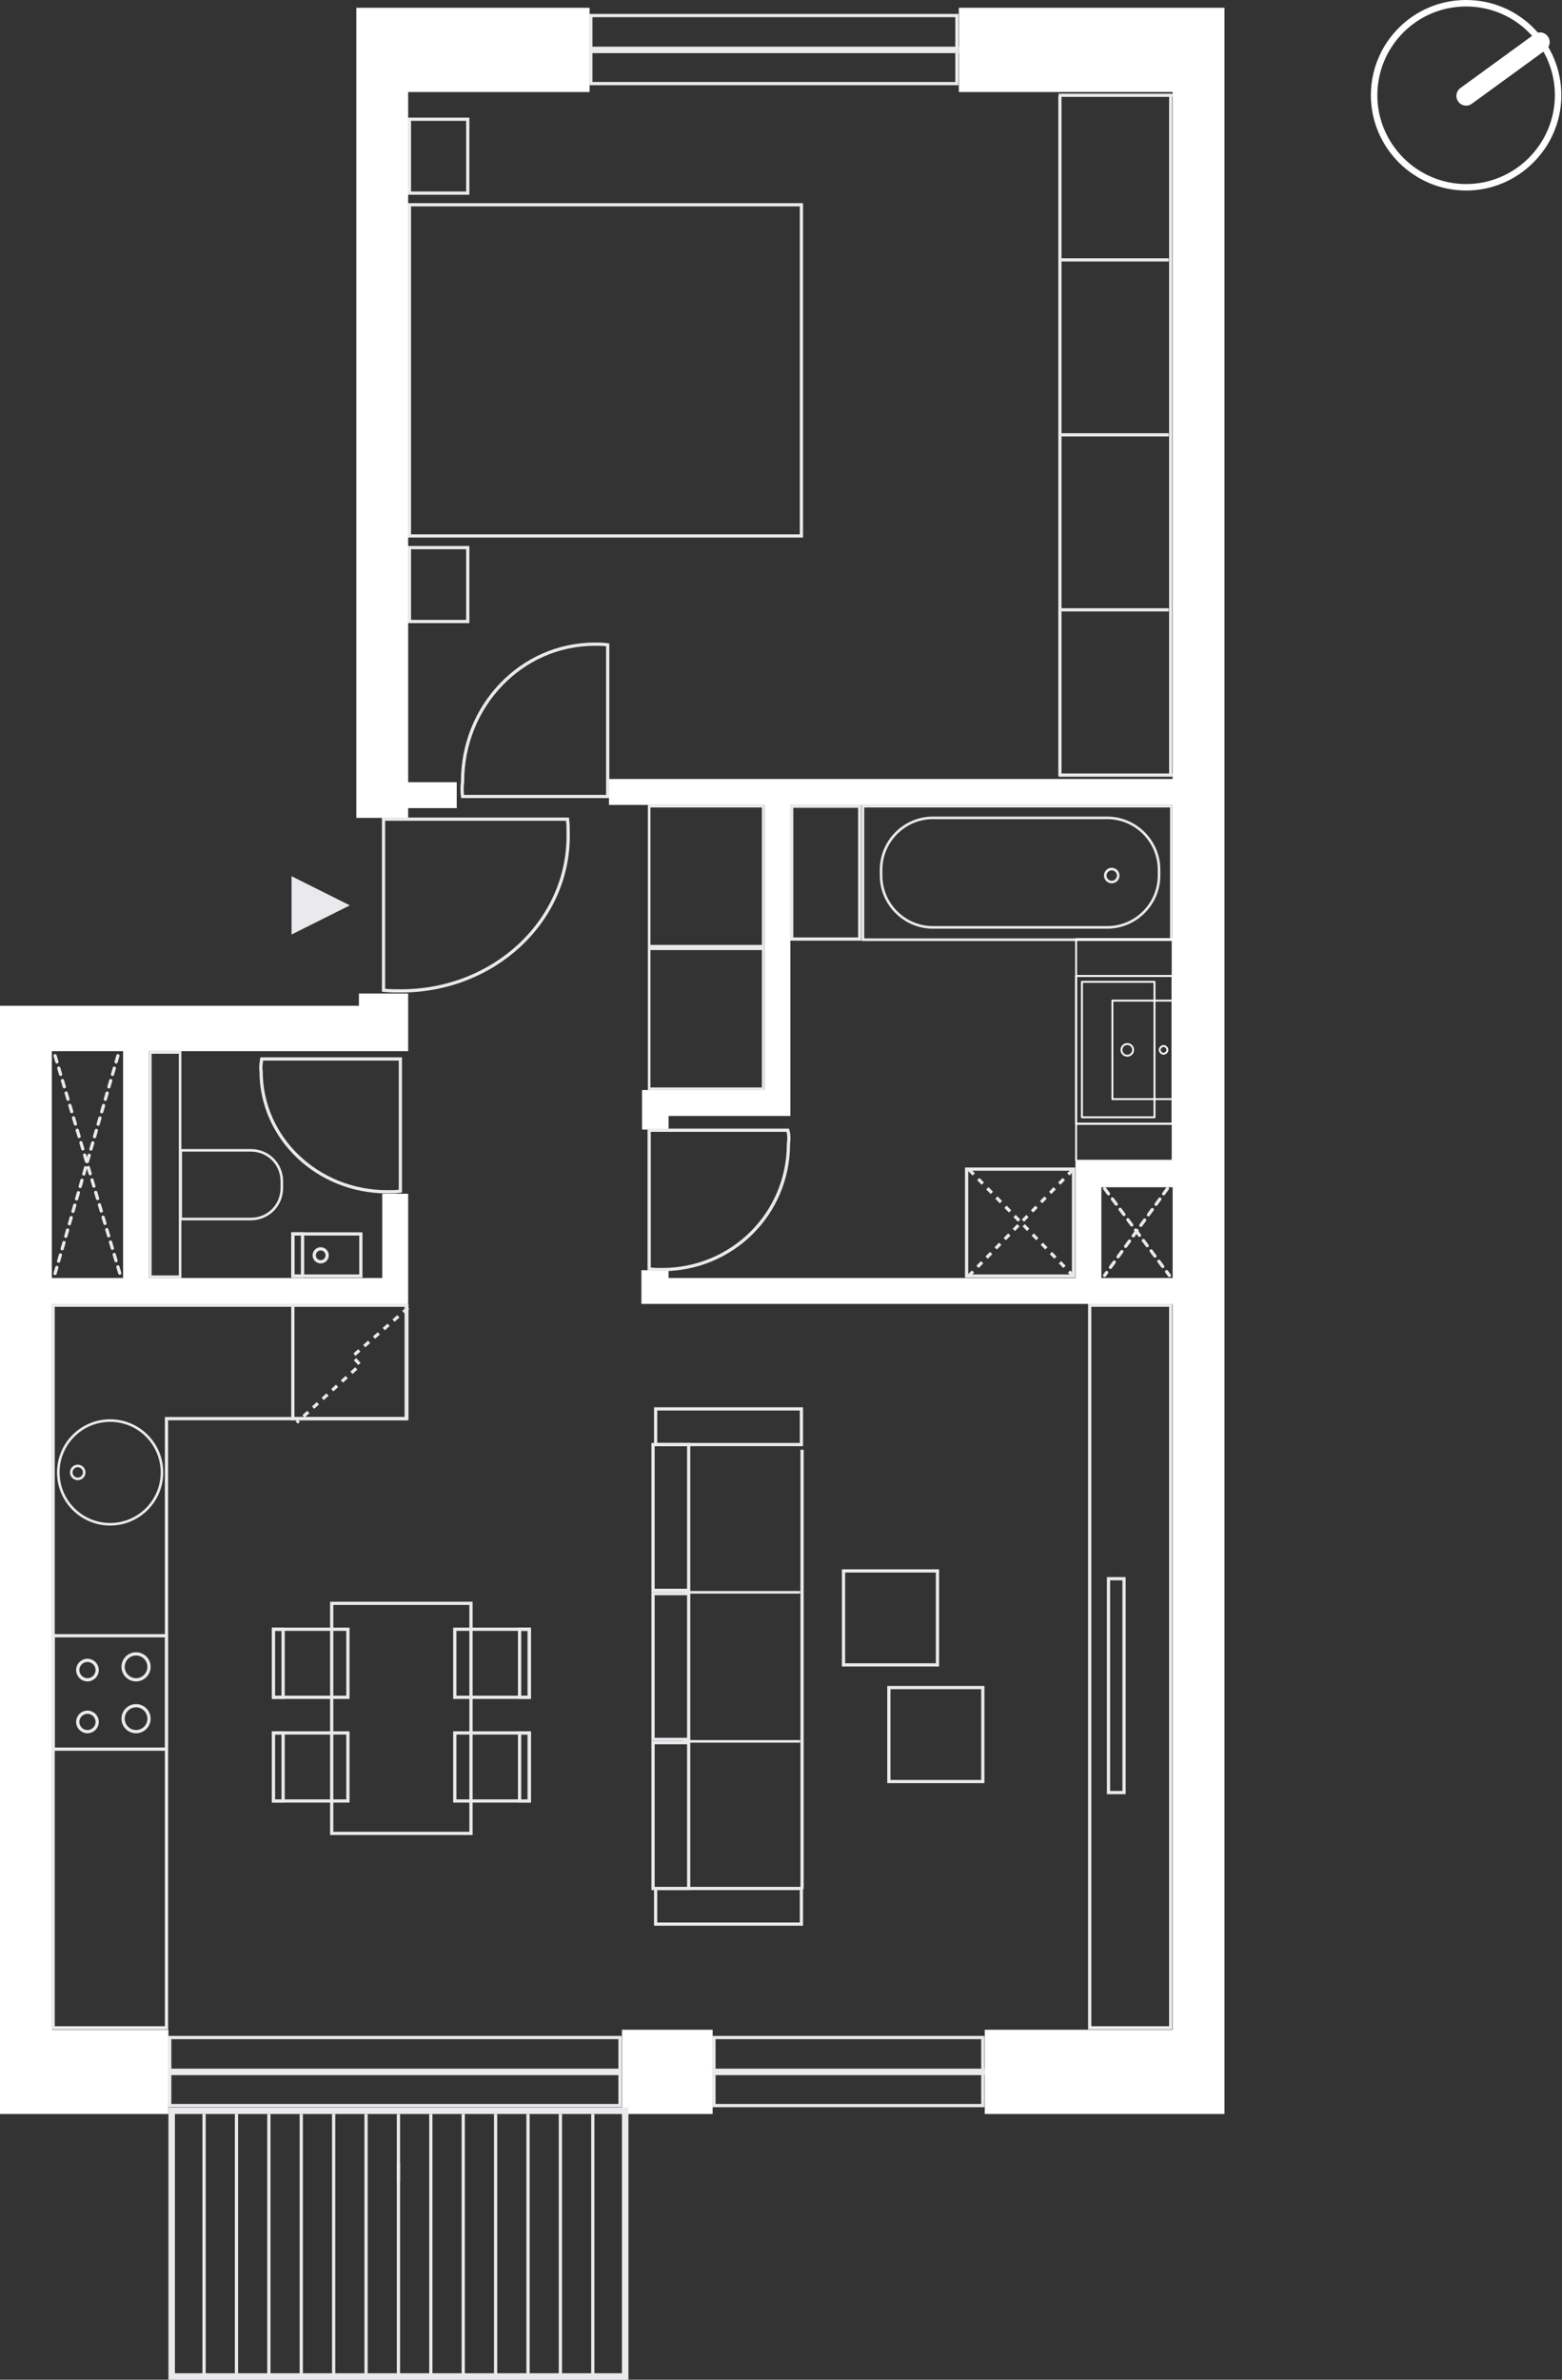 <?xml version="1.0" encoding="utf-8"?>
<!-- Generator: Adobe Illustrator 21.1.0, SVG Export Plug-In . SVG Version: 6.00 Build 0)  -->
<svg version="1.1" id="Layer_1" xmlns="http://www.w3.org/2000/svg" xmlns:xlink="http://www.w3.org/1999/xlink" x="0px" y="0px"
	 viewBox="0 0 241.1 367.2" style="enable-background:new 0 0 241.1 367.2;" xml:space="preserve">
<rect x="0" y="0" width="241.1" height="367.2" fill="#333333" stroke="none"/>
<style type="text/css">
	.st0{fill:#FFFFFF;}
	.st1{fill:none;stroke:#EAEAEC;stroke-width:0.5;}
	.st2{fill:none;stroke:#EAEAEC;stroke-width:0.4;}
	.st3{fill:none;stroke:#EAEAEC;stroke-width:0.5;stroke-dasharray:1;}
	.st4{fill:#EAEAEC;}
	.st5{fill:none;stroke:#EAEAEC;}
	.st6{fill:none;stroke:#EAEAEC;stroke-linecap:square;}
	.st7{fill:none;stroke:#EAEAEC;stroke-width:0.5;stroke-linecap:round;stroke-dasharray:1,1;}
	.st8{fill:none;stroke:#FFFFFF;stroke-linecap:round;stroke-linejoin:round;}
	.st9{fill:none;stroke:#FFFFFF;stroke-width:3;stroke-linecap:round;stroke-linejoin:round;}
	.st10{fill:none;stroke:#FFFFFF;stroke-width:0.284;stroke-linecap:round;stroke-linejoin:round;stroke-miterlimit:10;}
</style>
<title>A122</title>
<g id="Layer_2">
	<g id="Layer_1-2">
		<g id="A122">
			<path id="Combined-Shape" class="st0" d="M59,197.2v-13h4v17H8v112h18v13H0v-171h55.4v-1.9H63v8.9H23v35H59z M19,197.2v-35H8v35
				H19z M181,201.2H99V196h4.2v1.2H166v-18h15v-55h-59v48h-18.8v2.1h-4.1v-6.1H118v-44H94v-4h87v-106h-33v-13h41v325h-37v-13h29
				V201.2z M181,197.2v-14h-11v14H181z M63,124.7v1.5h-8V1.2h36v13H63v106.5h7.5v4H63z M110,313.2v13H96v-13H110z"/>
			<g id="zariadenie">
				<g id="KUCH-linka-03">
					<path id="Combined-Shape-2" class="st1" d="M62.8,218.9v-17.5H8.2v111.5h17.5v-94H62.8z"/>
					<g id="drez">
						<circle id="Oval" class="st2" cx="17" cy="227.2" r="8"/>
						<circle id="Oval-2" class="st2" cx="12" cy="227.2" r="1"/>
					</g>
					<g id="Group">
						<rect id="Rectangle-5-Copy-2" x="8.2" y="252.4" class="st1" width="17.5" height="17.5"/>
						<circle id="Oval-Copy" class="st1" cx="13.5" cy="265.7" r="1.5"/>
						<circle id="Oval-Copy-2" class="st1" cx="21" cy="257.2" r="2"/>
						<circle id="Oval-Copy-3" class="st1" cx="21" cy="265.2" r="2"/>
						<circle id="Oval-Copy-4" class="st1" cx="13.5" cy="257.7" r="1.5"/>
					</g>
					<g id="Chladnicka">
						<rect id="Rectangle" x="45.2" y="201.4" class="st1" width="17.5" height="17.5"/>
						<path id="Path-3" class="st3" d="M63,201.8l-8.6,7.5l1.2,1.3l-9.8,8.9"/>
					</g>
				</g>
				<g id="Dvere">
					<path id="Combined-Shape-3" class="st1" d="M71.4,122.9h22.4V99.5c-0.7-0.1-1.3-0.1-2-0.1c-11.3,0-20.4,9.5-20.4,21.2
						C71.3,121.4,71.3,122.2,71.4,122.9z"/>
				</g>
				<g id="Dvere-2">
					<path id="Combined-Shape-4" class="st1" d="M121.6,174.4h-21.4v21.4c0.7,0.1,1.3,0.1,2,0.1c10.8,0,19.5-8.6,19.5-19.4
						C121.8,175.8,121.8,175.1,121.6,174.4L121.6,174.4z"/>
				</g>
				<g id="Dvere-3">
					<path id="Combined-Shape-5" class="st1" d="M40.4,163.4h21.4v20.4c-0.7,0.1-1.3,0.1-2,0.1c-10.8,0-19.5-8.3-19.5-18.6
						C40.2,164.7,40.3,164.1,40.4,163.4z"/>
				</g>
				<g id="VSTUP">
					<polygon id="Triangle" class="st4" points="54,139.7 45,144.2 45,135.2 					"/>
				</g>
				<g id="Dvere-4">
					<path id="Combined-Shape-6" class="st1" d="M87.6,126.4H59.2v26.4c0.9,0.1,1.8,0.1,2.7,0.1c14.3,0,25.8-10.7,25.8-23.9
						C87.7,128.1,87.7,127.3,87.6,126.4z"/>
				</g>
				<g id="Spalna-postel">
					<g id="rrrr-copy-8">
						<rect id="Rectangle-4" x="63.2" y="18.4" class="st1" width="9" height="11.4"/>
					</g>
					<g id="rrrr-copy-9">
						<rect id="Rectangle-4-2" x="63.2" y="84.5" class="st1" width="9" height="11.4"/>
					</g>
					<rect id="Rectangle-5-Copy-12" x="63.2" y="31.6" class="st1" width="60.5" height="51.1"/>
				</g>
				<g id="Obyvak-TV">
					<g id="rrrr-copy">
						<rect id="Rectangle-4-3" x="168.2" y="201.4" class="st1" width="12.5" height="111.5"/>
					</g>
					<g id="rrrr-copy-3">
						<rect id="Rectangle-4-4" x="171.1" y="243.6" class="st1" width="2.4" height="33"/>
					</g>
				</g>
				<g id="Balkon">
					<rect id="Rectangle-4-5" x="26.5" y="325.7" class="st5" width="70" height="41"/>
					<path id="Path-2" class="st1" d="M31.5,326.2v40.3"/>
					<path id="Path-2-Copy" class="st1" d="M36.5,326.2v40.3"/>
					<path id="Path-2-Copy-2" class="st1" d="M41.5,326.2v40.3"/>
					<path id="Path-2-Copy-3" class="st1" d="M46.5,326.2v40.3"/>
					<path id="Path-2-Copy-4" class="st1" d="M51.5,326.2v40.3"/>
					<path id="Path-2-Copy-5" class="st1" d="M56.5,326.2v40.3"/>
					<path id="Path-2-Copy-6" class="st1" d="M61.5,326.2v10.5"/>
					<path id="Path-2-Copy-13" class="st1" d="M61.5,333.7v33"/>
					<path id="Path-2-Copy-7" class="st1" d="M66.5,326.2v40.3"/>
					<path id="Path-2-Copy-8" class="st1" d="M71.5,326.2v40.3"/>
					<path id="Path-2-Copy-9" class="st1" d="M76.5,326.2v40.3"/>
					<path id="Path-2-Copy-10" class="st1" d="M81.5,326.2v40.3"/>
					<path id="Path-2-Copy-11" class="st1" d="M86.5,326.2v40.3"/>
					<path id="Path-2-Copy-12" class="st1" d="M91.5,326.2v40.3"/>
				</g>
				<g id="okno">
					<rect id="Rectangle-4-6" x="91.2" y="2.4" class="st1" width="56.5" height="10.5"/>
					<path id="Line" class="st6" d="M91.5,7.7h56"/>
				</g>
				<g id="okno-2">
					<rect id="Rectangle-4-7" x="26.2" y="314.4" class="st1" width="69.5" height="10.5"/>
					<path id="Line-2" class="st6" d="M26.6,319.7h68.7"/>
				</g>
				<g id="okno-3">
					<rect id="Rectangle-4-8" x="110.2" y="314.4" class="st1" width="41.5" height="10.5"/>
					<path id="Line-3" class="st6" d="M110.4,319.7h41.2"/>
				</g>
				<g id="roldor">
					<path id="Path-2-2" class="st1" d="M180.7,14.8v104.9"/>
					<path id="Path-2-Copy-2-2" class="st1" d="M163.6,14.8v104.9"/>
					<path id="Path-3-2" class="st1" d="M163.6,40.1h16.8"/>
					<path id="Path-3-Copy-3" class="st1" d="M163.4,14.7H181"/>
					<path id="Path-3-Copy-4" class="st1" d="M163.4,119.6H181"/>
					<path id="Path-3-Copy" class="st1" d="M163.6,67.1h16.8"/>
					<path id="Path-3-Copy-2" class="st1" d="M163.6,94.1h16.8"/>
				</g>
				<g id="chodba-skryne">
					<rect id="Rectangle-4-9" x="100.2" y="124.4" class="st2" width="17.6" height="21.6"/>
					<rect id="Rectangle-4-Copy" x="100.2" y="146.4" class="st2" width="17.6" height="21.6"/>
				</g>
				<g id="Vana">
					<rect id="Rectangle-4-10" x="133.2" y="124.4" class="st2" width="47.6" height="20.6"/>
					<path id="Rectangle-5" class="st2" d="M144,126.2h26.9c4.4,0,8,3.6,8,8v0.9c0,4.4-3.6,8-8,8H144c-4.4,0-8-3.6-8-8v-0.9
						C136,129.8,139.6,126.2,144,126.2z"/>
					<circle id="Oval-2-2" class="st2" cx="171.6" cy="135.1" r="1"/>
				</g>
				<g id="Bath">
					<rect id="Rectangle-2" x="122.2" y="124.4" class="st1" width="10.5" height="20.5"/>
				</g>
				<g id="pracka">
					<rect id="Rectangle-4-11" x="149.2" y="180.4" class="st1" width="16.5" height="16.5"/>
					<path id="Path-2-3" class="st3" d="M149.6,180.5l16.1,16.4"/>
					<path id="Path-2-Copy-3-2" class="st3" d="M165.6,180.5l-16.1,16.4"/>
				</g>
				<g id="sachta">
					<path id="Path-2-4" class="st7" d="M170.5,183.4l10,13.4"/>
					<path id="Path-2-Copy-4-2" class="st7" d="M180.2,183.4l-9.7,13.4"/>
				</g>
				<g id="geberit-2">
					<g id="WC-2">
						<path id="Combined-Shape-7" class="st2" d="M27.9,188.1v-10.6h10.8c2.7,0,4.8,2.1,4.8,4.8l0,0v1c0,2.7-2.1,4.8-4.8,4.8
							c0,0,0,0,0,0H27.9z"/>
					</g>
					<rect id="Rectangle-4-12" x="23.2" y="162.4" class="st2" width="4.6" height="34.6"/>
				</g>
				<g id="Umyvadlo-male">
					<g id="Group-2-Copy-3">
						<rect id="Rectangle-5-Copy-14" x="45.2" y="190.4" class="st1" width="10.5" height="6.5"/>
						<rect id="Rectangle-5-Copy-15" x="45.2" y="190.4" class="st1" width="1.5" height="6.5"/>
						<circle id="Oval-3" class="st1" cx="49.5" cy="193.7" r="1"/>
					</g>
				</g>
				<g id="sachta-2">
					<path id="Path-2-5" class="st7" d="M8.5,162.9l10,33.6"/>
					<path id="Path-2-Copy-5-2" class="st7" d="M18.2,162.9l-9.7,33.6"/>
				</g>
				<g id="Kuch-table">
					<rect id="Rectangle-4-13" x="130.2" y="242.4" class="st1" width="14.5" height="14.5"/>
				</g>
				<g id="Kuch-table-2">
					<rect id="Rectangle-4-14" x="137.2" y="260.4" class="st1" width="14.5" height="14.5"/>
				</g>
				<g id="SOFFA-_">
					<rect id="Rectangle-2-2" x="101.2" y="217.4" class="st1" width="22.5" height="5.5"/>
					<rect id="Rectangle-2-Copy" x="101.2" y="291.4" class="st1" width="22.5" height="5.5"/>
					<rect id="Rectangle-2-Copy-2" x="100.8" y="268.9" class="st1" width="5.5" height="22.5"/>
					<rect id="Rectangle-2-Copy-3" x="100.8" y="245.9" class="st1" width="5.5" height="22.5"/>
					<rect id="Rectangle-2-Copy-4" x="100.8" y="222.9" class="st1" width="5.5" height="22.5"/>
					<path id="Path-2-6" class="st1" d="M123.8,223.7v67.8"/>
					<path id="Path-3-3" class="st2" d="M105.5,245.7h18"/>
					<path id="Path-3-Copy-2-2" class="st2" d="M105.5,268.7h18"/>
				</g>
				<g id="KUCH-stol-03">
					<rect id="Rectangle-2-3" x="51.2" y="247.4" class="st1" width="21.5" height="35.5"/>
					<g id="stolicka-copy-4">
						<rect id="Rectangle-6" x="42.2" y="251.4" class="st1" width="11.5" height="10.5"/>
						<rect id="Rectangle-6-Copy" x="42.2" y="251.4" class="st1" width="1.5" height="10.5"/>
					</g>
					<g id="stolicka-copy-5">
						<rect id="Rectangle-6-2" x="42.2" y="267.4" class="st1" width="11.5" height="10.5"/>
						<rect id="Rectangle-6-Copy-2" x="42.2" y="267.4" class="st1" width="1.5" height="10.5"/>
					</g>
					<g id="stolicka-copy-7">
						<rect id="Rectangle-6-3" x="70.2" y="251.4" class="st1" width="11.5" height="10.5"/>
						<rect id="Rectangle-6-Copy-3" x="80.2" y="251.4" class="st1" width="1.5" height="10.5"/>
					</g>
					<g id="stolicka-copy-6">
						<rect id="Rectangle-6-4" x="70.2" y="267.4" class="st1" width="11.5" height="10.5"/>
						<rect id="Rectangle-6-Copy-4" x="80.2" y="267.4" class="st1" width="1.5" height="10.5"/>
					</g>
				</g>
			</g>
		</g>
		<g id="NORTH">
			<path id="Stroke-9486" class="st8" d="M226.3,0.5c-7.9,0-14.2,6.4-14.2,14.2s6.4,14.2,14.2,14.2s14.2-6.4,14.2-14.2
				S234.2,0.5,226.3,0.5C226.3,0.5,226.3,0.5,226.3,0.5L226.3,0.5"/>
			<path id="Stroke-9488" class="st9" d="M226.3,14.8l11.4-8.3"/>
		</g>
	</g>
</g>
<g>
	<g id="HATCH_43_">
		<polygon class="st10" points="181,173.4 181,150.6 166.1,150.6 166.1,173.4 		"/>
	</g>
	<g id="HATCH_41_">
		<polygon class="st10" points="181,179.1 181,144.9 166.1,144.9 166.1,179.1 		"/>
	</g>
	<g id="HATCH_40_">
		<polygon class="st10" points="181,169.6 181,154.4 171.7,154.4 171.7,169.6 		"/>
	</g>
	<g id="LWPOLYLINE_60_">
		<polyline class="st10" points="181,173.4 181,150.6 166.1,150.6 166.1,173.4 181,173.4 		"/>
	</g>
	<g id="LWPOLYLINE_59_">
		<rect x="167" y="151.5" class="st10" width="11.2" height="20.9"/>
	</g>
	<g id="CIRCLE_8_">
		<path class="st10" d="M179,162c0-0.3,0.3-0.6,0.6-0.6s0.6,0.3,0.6,0.6s-0.3,0.6-0.6,0.6S179,162.3,179,162L179,162z"/>
	</g>
	<g id="CIRCLE_7_">
		<path class="st10" d="M173.1,162c0-0.5,0.4-0.9,0.9-0.9s0.9,0.4,0.9,0.9s-0.4,0.9-0.9,0.9S173.1,162.5,173.1,162L173.1,162z"/>
	</g>
</g>
</svg>
